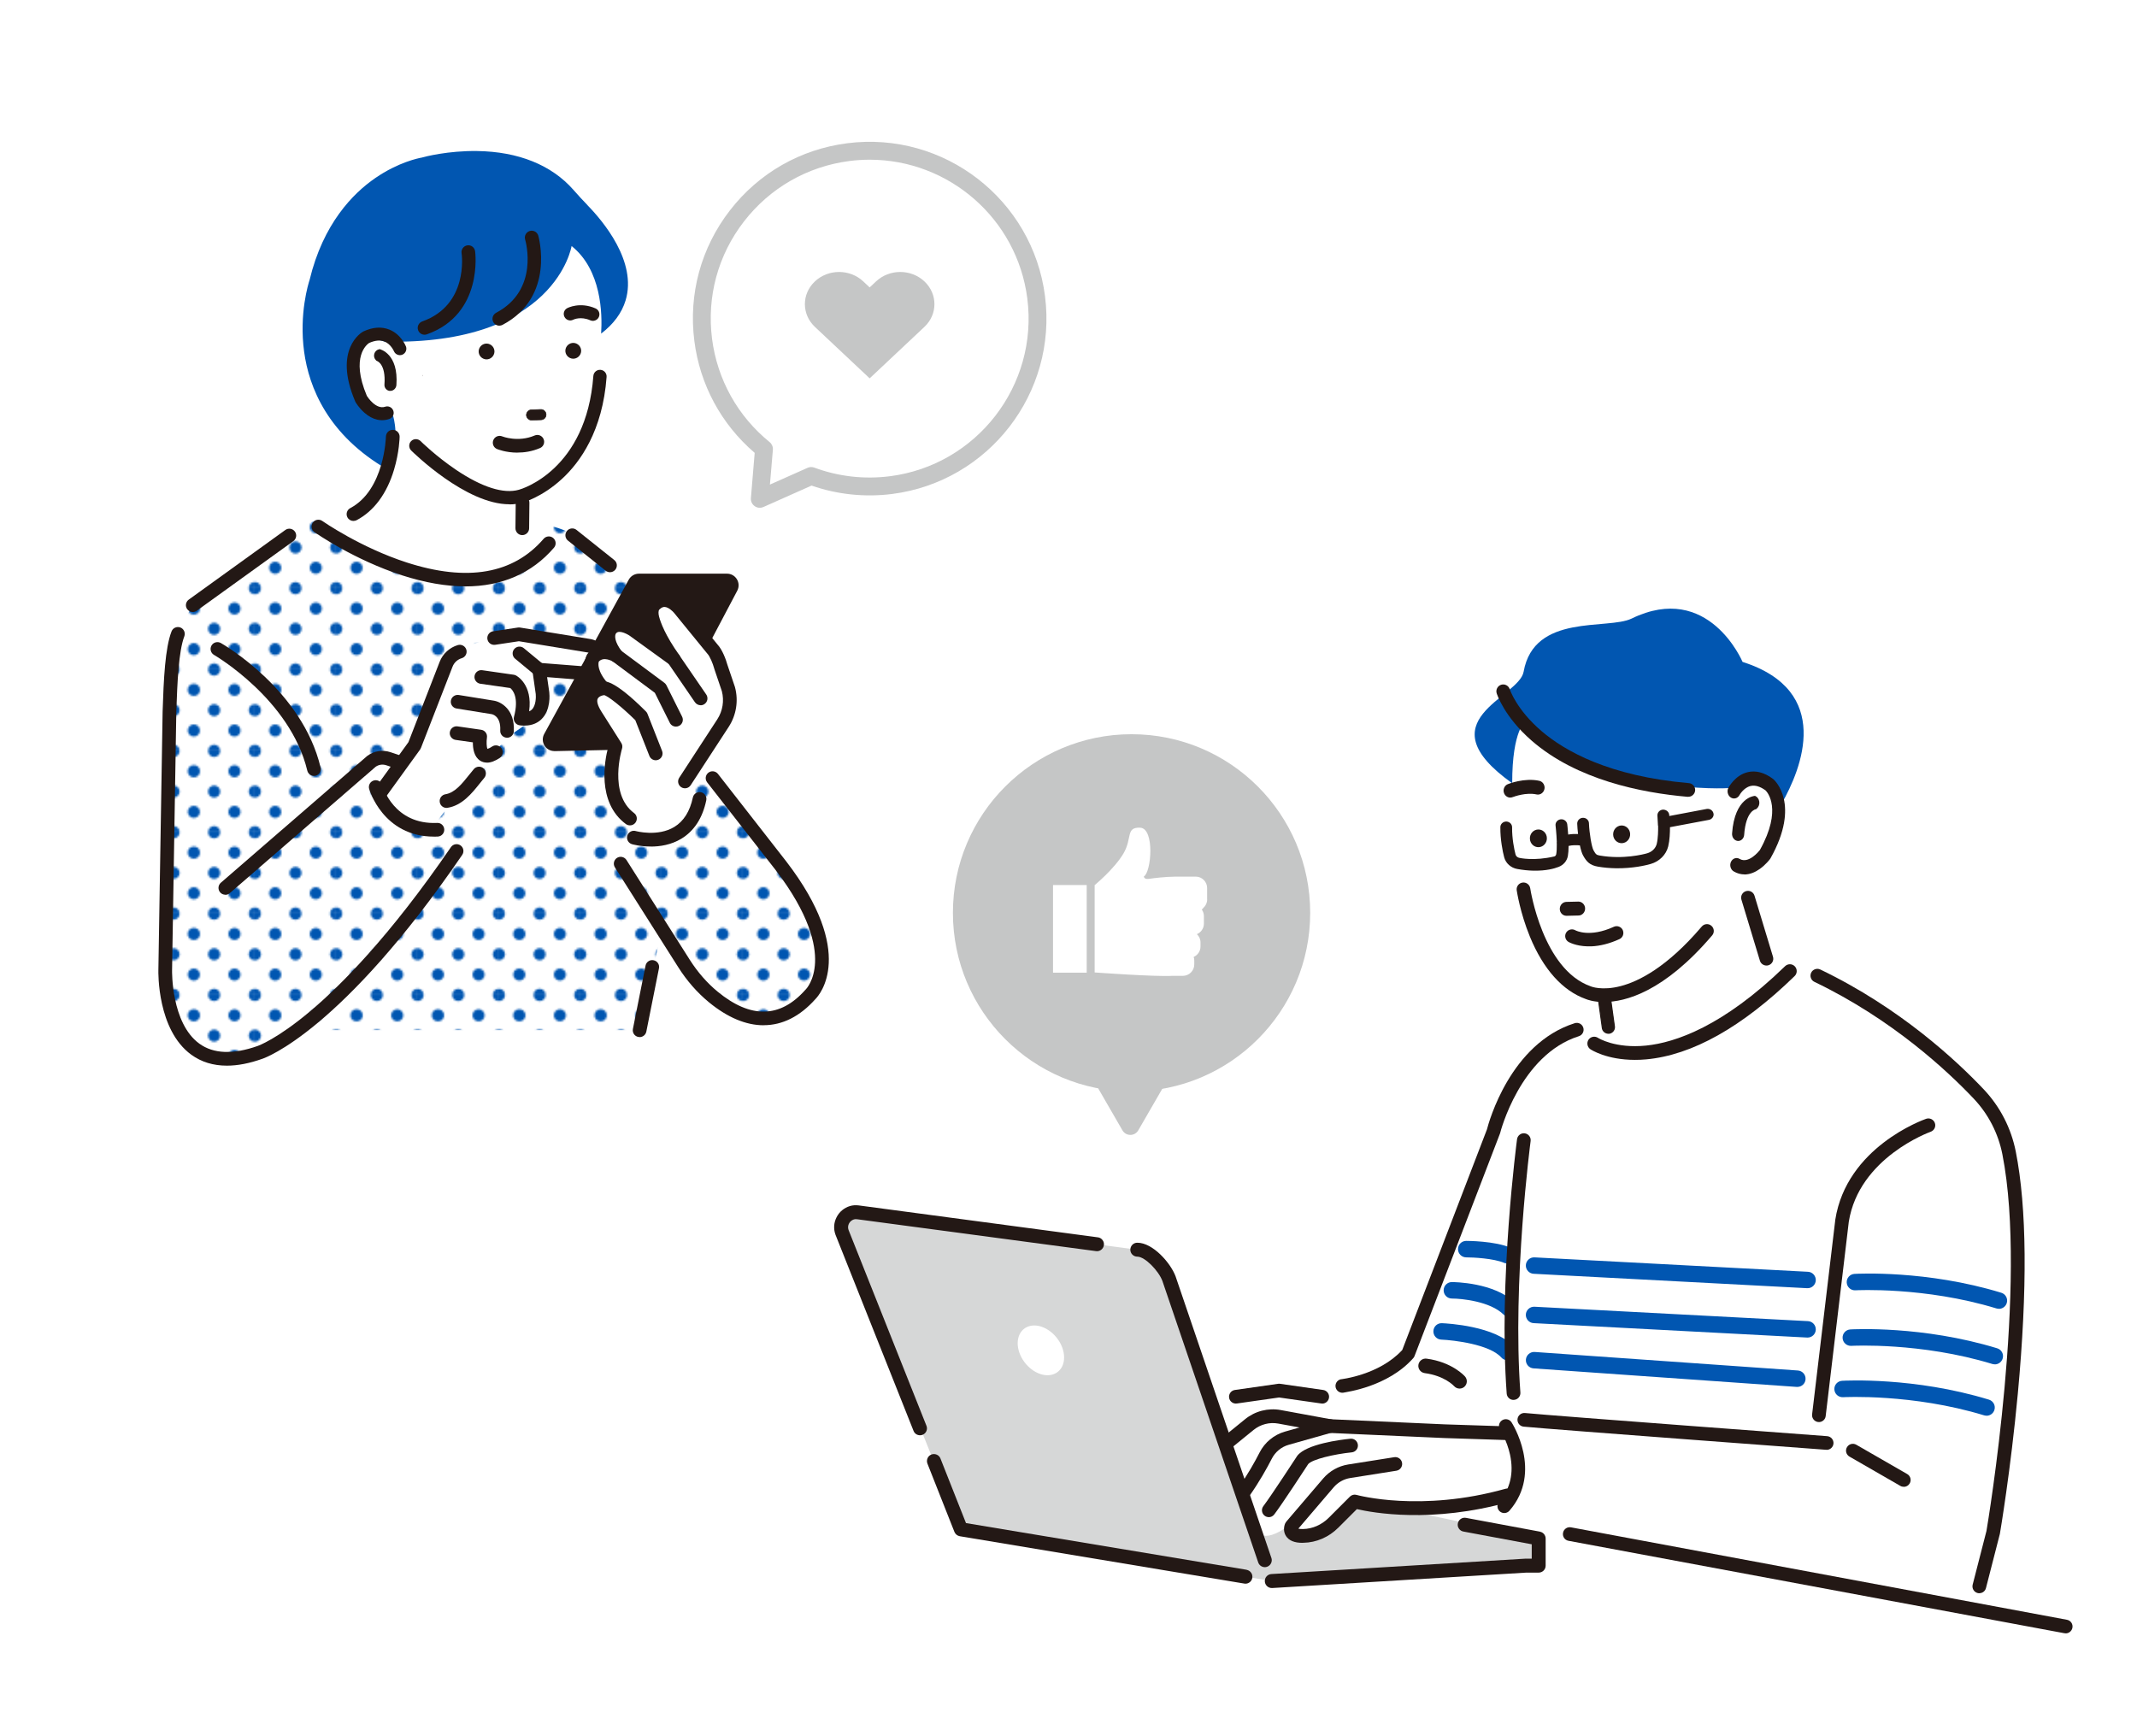 <?xml version="1.0" encoding="UTF-8"?> <svg xmlns="http://www.w3.org/2000/svg" xmlns:xlink="http://www.w3.org/1999/xlink" id="line" viewBox="0 0 384 312"><defs><style> .cls-1 { fill: #0056b1; } .cls-1, .cls-2, .cls-3, .cls-4, .cls-5, .cls-6, .cls-7, .cls-8 { stroke-width: 0px; } .cls-2 { fill: #c5c6c6; } .cls-3 { fill: #d6d7d7; } .cls-4 { fill: url(#_新規パターンスウォッチ_36); } .cls-5 { fill: none; } .cls-6 { fill: #231815; } .cls-7 { fill: #0156b1; } .cls-8 { fill: #fff; } </style><pattern id="_新規パターンスウォッチ_36" data-name="新規パターンスウォッチ 36" x="0" y="0" width="42.94" height="42.94" patternTransform="translate(-5480.55 -6575.63) scale(.34)" patternUnits="userSpaceOnUse" viewBox="0 0 42.94 42.94"><g><rect class="cls-5" x="0" width="42.94" height="42.94"></rect><path class="cls-1" d="M42.94,46.16c1.77,0,3.22-1.44,3.22-3.22s-1.44-3.22-3.22-3.22-3.22,1.44-3.22,3.22,1.44,3.22,3.22,3.22Z"></path><path class="cls-1" d="M21.47,46.16c1.78,0,3.22-1.44,3.22-3.22s-1.44-3.22-3.22-3.22-3.22,1.44-3.22,3.22,1.44,3.22,3.22,3.22Z"></path><path class="cls-1" d="M0,46.16c1.78,0,3.22-1.44,3.22-3.22s-1.44-3.22-3.22-3.22-3.22,1.44-3.22,3.22,1.44,3.22,3.22,3.22Z"></path><path class="cls-1" d="M42.94,24.69c1.77,0,3.22-1.44,3.22-3.22s-1.44-3.22-3.22-3.22-3.22,1.44-3.22,3.22,1.44,3.22,3.22,3.22Z"></path><path class="cls-1" d="M21.47,24.69c1.78,0,3.22-1.44,3.22-3.22s-1.44-3.22-3.22-3.22-3.22,1.44-3.22,3.22,1.44,3.22,3.22,3.22Z"></path><path class="cls-1" d="M0,24.69c1.78,0,3.22-1.44,3.22-3.22s-1.44-3.22-3.22-3.22-3.22,1.44-3.22,3.22,1.44,3.22,3.22,3.22Z"></path><path class="cls-1" d="M42.94,3.22c1.77,0,3.22-1.44,3.22-3.22s-1.44-3.22-3.22-3.22-3.22,1.44-3.22,3.22,1.44,3.22,3.22,3.22Z"></path><path class="cls-1" d="M21.47,3.22c1.78,0,3.22-1.44,3.22-3.22s-1.44-3.22-3.22-3.22-3.22,1.44-3.22,3.22,1.44,3.22,3.22,3.22Z"></path><path class="cls-1" d="M0,3.22c1.78,0,3.22-1.44,3.22-3.22S1.78-3.22,0-3.22-3.22-1.78-3.22,0-1.78,3.22,0,3.22Z"></path><path class="cls-1" d="M-21.47,3.22c1.78,0,3.22-1.44,3.22-3.22s-1.44-3.22-3.22-3.22-3.22,1.44-3.22,3.22,1.44,3.22,3.22,3.22Z"></path><path class="cls-1" d="M-21.47,0"></path><path class="cls-1" d="M10.74,35.43c1.78,0,3.22-1.44,3.22-3.22s-1.44-3.22-3.22-3.22-3.22,1.44-3.22,3.22,1.44,3.22,3.22,3.22Z"></path><path class="cls-1" d="M32.21,35.43c1.78,0,3.22-1.44,3.22-3.22s-1.44-3.22-3.22-3.22-3.22,1.44-3.22,3.22,1.44,3.22,3.22,3.22Z"></path><circle class="cls-1" cx="10.74" cy="10.74" r="3.22"></circle><path class="cls-1" d="M32.21,13.96c1.78,0,3.22-1.44,3.22-3.22s-1.44-3.22-3.22-3.22-3.22,1.44-3.22,3.22,1.44,3.22,3.22,3.22Z"></path><circle class="cls-1" cx="-10.74" cy="10.74" r="3.22"></circle><path class="cls-1" d="M-10.74,10.74"></path></g></pattern></defs><g><path class="cls-8" d="M66.82,94.2s-6.82-5.3-16.67,3.41l-12.88,8.71s-6.44,3.79-6.44,16.29l-1.14,38.26s-5.3,40.92,20.84,25.76l3.41-1.52h60.75l4.41-18.56,6.82,10.23s7.96,9.47,17.05,3.79c0,0,10.23-4.17,1.52-18.94l-19.7-27.28s-4.57-22.32-14.03-32.76c0,0-10.14-10.15-18.14-6.69l-25.8-.71Z"></path><path class="cls-4" d="M66.82,94.2s-6.82-5.3-16.67,3.41l-12.88,8.71s-6.44,3.79-6.44,16.29l-1.14,38.26s-5.3,40.92,20.84,25.76l3.41-1.52h60.75l4.41-18.56,6.82,10.23s7.96,9.47,17.05,3.79c0,0,10.23-4.17,1.52-18.94l-19.7-27.28s-4.57-22.32-14.03-32.76c0,0-10.14-10.15-18.14-6.69l-25.8-.71Z"></path><path class="cls-8" d="M102.71,44.2s-2.84,17.9-33.62,17.18c0,0-7.01-2.97-5.31,7.54,0,0,1.49,7.04,6.85,5.79,0,0,3.94,11.82-11.68,20.63,0,0,24.15,17.46,40.49,1.34,0,0-8.66.98-5.54-7.59,0,0,10.23-3.13,13.35-17.91l.57-9.38s1.99-11.93-5.11-17.62Z"></path><path class="cls-7" d="M105.51,36.8c-.74-.75-1.52-1.6-2.46-2.67-3.93-4.48-9.92-6.89-17.33-6.99-5.21-.07-9.36,1.01-9.94,1.18-.58.1-4.21.83-8.35,3.68-4.04,2.78-9.37,8.22-11.8,18.31-.21.64-1.91,6.07-.98,12.91.86,6.31,4.21,14.98,15.09,21.22,2.34-5.38.89-9.72.89-9.72-5.36,1.25-6.85-5.79-6.85-5.79-1.7-10.51,5.31-7.54,5.31-7.54,30.78.72,33.62-17.18,33.62-17.18,5.37,4.29,5.54,12.15,5.31,15.74,2.24-1.72,3.71-3.71,4.39-5.95,2.13-7-4.12-14.35-6.9-17.18Z"></path><path class="cls-6" d="M137.21,184.24c-3.15,0-6.47-1.38-9.83-4.14-2.1-1.73-3.96-3.85-5.51-6.3l-11.38-17.94c-.36-.57-.19-1.33.38-1.7.57-.36,1.33-.19,1.7.38l11.38,17.94c1.42,2.23,3.1,4.15,5,5.72,5.94,4.89,11.24,4.78,15.76-.32.02-.03.05-.05.08-.08.05-.05,1.53-1.55,1.67-4.86.14-3.18-.99-8.64-7.1-16.61l-12.29-15.74c-.42-.54-.32-1.31.21-1.73.53-.42,1.31-.32,1.73.21l12.29,15.75c12.64,16.47,5.94,23.99,5.23,24.71-2.79,3.13-5.94,4.7-9.3,4.7Z"></path><path class="cls-6" d="M75.94,67.51c0-.06-.01-.12-.02-.18.13.38.09.33.02.18Z"></path><g><path class="cls-6" d="M72.94,62.25h0c-.03-.09-.87-2.17-2.97-3.02-1.39-.56-2.96-.46-4.65.32-.03.01-.05.03-.08.04-.22.12-5.43,3.12-1.42,12.53.02.04.04.09.06.13.02.04.6,1.03,1.57,1.89.75.67,1.55,1.1,2.36,1.28.1.02.2.04.3.05.18.03.36.04.54.04.43,0,.87-.07,1.3-.22.29-.1.53-.31.67-.58.14-.28.16-.59.06-.89-.1-.29-.31-.53-.58-.67-.28-.14-.59-.16-.89-.06-1.64.55-3.14-1.7-3.29-1.95-2.98-7.06.06-9.28.41-9.51,1.06-.47,1.99-.56,2.75-.26,1.16.46,1.69,1.72,1.7,1.73.24.59.92.88,1.51.64.59-.24.88-.91.65-1.5Z"></path><path class="cls-6" d="M68.18,62.76s-.04,0-.06,0c-.42.1-.74.4-.86.81-.12.41-.02.84.28,1.15l.09.09s.04.03.06.04c.07.02,1.67.52,1.39,4.25-.04.53.32,1.02.84,1.13.03,0,.05.01.08.01.03,0,.07,0,.1,0,.02,0,.03,0,.05,0,.56,0,1.03-.46,1.08-1.04.41-5.64-2.89-6.43-3.04-6.47Z"></path></g><path class="cls-6" d="M83.98,87.73l.25-.43-.25.43s0,0,0,0Z"></path><g><path class="cls-6" d="M95.48,73.65l1.69-.06c.51-.02.94.38.96.89.02.51-.38.94-.89.96l-1.69.06c-.51.02-.94-.38-.96-.89-.02-.51.38-.94.89-.96Z"></path><path class="cls-6" d="M95.49,75.55c-.51-.01-.94-.43-.95-.95,0-.26.09-.51.26-.7.18-.19.42-.3.68-.31l1.69-.06c.53-.02.99.41,1.01.95,0,.26-.09.51-.26.7-.18.19-.42.3-.68.31l-1.69.06s-.04,0-.06,0ZM97.22,73.64s-.03,0-.05,0l-1.69.06h0c-.23,0-.45.11-.61.28-.16.17-.24.39-.24.63.02.46.39.83.85.84.02,0,.03,0,.05,0l1.69-.06c.23,0,.45-.11.61-.28.16-.17.24-.39.24-.63-.02-.46-.39-.83-.85-.84ZM95.48,73.65h0s0,0,0,0Z"></path></g><g><path class="cls-6" d="M104.43,63.1c-.04.78-.7,1.39-1.48,1.36-.78-.04-1.39-.7-1.36-1.48.04-.78.7-1.39,1.48-1.36.78.04,1.39.7,1.36,1.48Z"></path><path class="cls-6" d="M88.85,63.22c-.04.78-.7,1.39-1.48,1.36-.78-.04-1.39-.7-1.36-1.48.04-.78.7-1.39,1.48-1.36.78.04,1.39.7,1.36,1.48Z"></path></g><path class="cls-6" d="M106.51,57.66c.46,0,.9-.25,1.1-.7.26-.59,0-1.28-.6-1.54-2.8-1.23-5-.09-5.09-.04-.57.3-.79,1.01-.48,1.58.3.57,1,.79,1.57.49.08-.04,1.35-.64,3.06.11.15.06.3.1.45.1Z"></path><path class="cls-6" d="M91.54,90.64c.81,0,1.59-.1,2.35-.32.13-.03,3.53-.98,7.1-4.27,3.26-3,7.29-8.61,8.01-18.31.05-.66-.44-1.23-1.1-1.28-.66-.05-1.23.44-1.28,1.1-1.26,16.9-12.89,20.32-13.38,20.45-2.74.78-6.61-.44-11.23-3.54-3.63-2.44-6.42-5.18-6.44-5.21-.47-.46-1.22-.46-1.69,0-.46.47-.46,1.22,0,1.69.44.43,9.85,9.67,17.64,9.67Z"></path><path class="cls-6" d="M92.99,81.34c-2.1,0-3.59-.61-3.68-.65-.63-.26-.92-.98-.66-1.61.26-.63.98-.92,1.6-.66.05.02,2.84,1.11,5.82-.16.62-.27,1.35.02,1.61.65.27.62-.02,1.35-.65,1.61-1.45.62-2.84.81-4.04.81Z"></path><path class="cls-6" d="M89.73,58.53c-.44,0-.87-.24-1.09-.66-.32-.6-.09-1.34.51-1.66,7.78-4.11,5.32-12.81,5.21-13.17-.19-.65.18-1.33.83-1.53.65-.19,1.33.17,1.53.82.03.11,3.17,10.99-6.42,16.05-.18.1-.38.14-.57.14Z"></path><path class="cls-6" d="M76.29,60.15c-.51,0-.98-.31-1.16-.82-.23-.64.11-1.34.75-1.57,8.29-2.94,7.12-11.9,7.06-12.28-.1-.67.37-1.29,1.04-1.39.67-.1,1.29.37,1.39,1.04.02.11,1.54,11.33-8.67,14.95-.14.05-.27.07-.41.07Z"></path><path class="cls-6" d="M63.52,93.62c-.44,0-.87-.24-1.09-.65-.32-.6-.09-1.34.51-1.66,6.15-3.25,6.4-12.76,6.41-12.86.01-.68.58-1.22,1.25-1.21.68.01,1.22.57,1.21,1.25,0,.11-.06,2.78-1.01,5.93-1.28,4.28-3.6,7.41-6.7,9.05-.18.1-.38.14-.57.14Z"></path><path class="cls-6" d="M93.85,96.16h-.01c-.68,0-1.22-.56-1.22-1.24l.05-4.6c0-.68.57-1.23,1.24-1.22.68,0,1.22.56,1.22,1.24l-.05,4.6c0,.67-.56,1.22-1.23,1.22Z"></path><path class="cls-6" d="M83.63,105.37c-3.47,0-7.26-.66-11.34-1.97-8.68-2.81-15.49-7.57-15.78-7.77-.56-.39-.69-1.16-.3-1.71.39-.56,1.16-.69,1.71-.3.07.05,6.84,4.77,15.17,7.46,10.87,3.51,19.15,2.07,24.6-4.26.44-.51,1.22-.57,1.73-.13.51.44.57,1.22.13,1.73-3.98,4.62-9.38,6.96-15.94,6.96Z"></path><path class="cls-6" d="M40.76,191.5c-2.45,0-4.59-.66-6.39-1.97-6.13-4.46-5.92-14.8-5.91-15.23l.76-46.4c.19-5.9.45-11.43,1.6-14.43.24-.63.95-.95,1.59-.71.63.24.95.95.71,1.59-1.01,2.65-1.26,8.18-1.44,13.62l-.76,46.39c0,.11-.18,9.51,4.91,13.19,2.54,1.84,6.07,1.97,10.5.4.05-.02,3.43-1.21,9.36-6.19,5.48-4.6,14.33-13.45,25.34-29.53.38-.56,1.15-.7,1.71-.32.56.38.7,1.15.32,1.71-21.65,31.61-35.36,36.46-35.93,36.65-2.3.82-4.43,1.23-6.36,1.23Z"></path><path class="cls-6" d="M34.64,109.98c-.38,0-.76-.18-1-.51-.4-.55-.27-1.32.28-1.72l17.35-12.51c.55-.4,1.32-.27,1.72.28.4.55.27,1.32-.28,1.72l-17.35,12.51c-.22.16-.47.23-.72.23Z"></path><path class="cls-6" d="M40.49,160.78c-.34,0-.69-.14-.93-.42-.44-.51-.39-1.29.12-1.73l26.24-22.73s.05-.04.07-.06c1.2-.89,2.76-1.15,4.18-.67l1.98.66c.64.21.99.91.78,1.56-.21.64-.91.99-1.56.78l-1.98-.66c-.64-.21-1.35-.11-1.9.29l-26.2,22.7c-.23.2-.52.3-.8.3Z"></path><path class="cls-6" d="M56.42,139.43c-.56,0-1.06-.38-1.2-.94-3.06-12.82-16.63-20.72-16.76-20.8-.59-.34-.79-1.09-.46-1.68.34-.59,1.09-.79,1.68-.46.6.34,14.62,8.49,17.93,22.37.16.66-.25,1.32-.91,1.48-.1.02-.19.03-.29.03Z"></path><path class="cls-6" d="M114.93,186.36c-.08,0-.16,0-.24-.02-.67-.13-1.1-.78-.96-1.45l2.27-11.37c.13-.67.78-1.1,1.45-.96.67.13,1.1.78.96,1.45l-2.27,11.37c-.12.58-.63.99-1.2.99Z"></path><path class="cls-8" d="M109.78,117.1l-11.93-2.28s-9.38-2.21-16.83,3.03c0,0-7.63,25.44-13.9,24.16,0,0,5.05,8.32,10.31,7.01l2.98-3.87s4.65-2.35,7.06-8.12l3.57-4.48,3.18-2.17s4.99-2.34,3.11-8.71l10.66.82,1.77-5.4Z"></path><path class="cls-6" d="M80.23,145.18c-.59,0-1.12-.43-1.21-1.04-.11-.67.35-1.3,1.02-1.41,1.69-.27,2.98-1.89,4.23-3.45.3-.38.59-.74.88-1.08.44-.51,1.22-.57,1.73-.13.51.44.57,1.22.13,1.73-.26.31-.54.65-.82,1.01-1.4,1.75-3.14,3.93-5.76,4.35-.07.01-.13.02-.2.02Z"></path><path class="cls-6" d="M96.87,121.57c-.28,0-.55-.09-.78-.28l-3.53-2.92c-.52-.43-.6-1.21-.16-1.73.43-.52,1.21-.6,1.73-.16l3.53,2.92c.52.43.6,1.21.16,1.73-.24.29-.59.45-.95.45Z"></path><path class="cls-6" d="M91.12,132.57s-.04,0-.07,0c-.68-.04-1.2-.61-1.16-1.29.14-2.68-1.5-2.94-1.57-2.95l-6.28-1.01c-.67-.11-1.13-.74-1.02-1.41.11-.67.74-1.12,1.41-1.02l6.25,1.01c1.34.19,3.86,1.59,3.65,5.52-.03.66-.58,1.16-1.23,1.16Z"></path><path class="cls-6" d="M87.48,137.04c-.44,0-.85-.12-1.21-.35-1.09-.7-1.31-2.17-1.3-3.29l-3.1-.44c-.67-.1-1.14-.72-1.04-1.39.1-.67.72-1.14,1.39-1.04l4.24.61c.33.05.62.22.81.48.2.26.28.59.23.92-.11.76-.07,1.69.09,2.03.13-.03.39-.12.84-.42.57-.38,1.33-.22,1.71.34.38.57.22,1.33-.34,1.71-.85.57-1.62.85-2.3.85Z"></path><path class="cls-6" d="M68.12,143.97c-.25,0-.5-.08-.72-.23-.55-.4-.67-1.17-.27-1.72l6.26-8.65,5.62-14.46c.56-1.44,1.78-2.55,3.26-2.99.65-.19,1.33.18,1.53.83.19.65-.18,1.34-.83,1.53-.75.22-1.37.79-1.65,1.52l-5.68,14.61c-.04.1-.09.19-.15.28l-6.35,8.78c-.24.33-.62.51-1,.51Z"></path><path class="cls-6" d="M94.24,130.4c-.27,0-.56-.02-.86-.06-.35-.05-.66-.24-.86-.54-.2-.29-.26-.66-.16-1,.94-3.5-.25-4.82-.67-5.16l-5.38-.77c-.67-.1-1.14-.72-1.04-1.39.1-.67.72-1.14,1.39-1.04l5.65.81c.13.02.26.06.38.12.14.07,3.06,1.6,2.39,6.45.29-.11.43-.25.5-.32.74-.73.74-2.28.69-2.77l-.6-4.21c-.05-.37.07-.74.32-1.02.26-.27.62-.41.99-.38l8.8.69c.92-.22.98-1.03.97-1.28-.01-.53-.31-1.14-1.09-1.27l-12.42-2.03-4.26.64c-.67.1-1.3-.36-1.4-1.03-.1-.67.36-1.3,1.03-1.4l4.45-.67c.13-.02.26-.02.38,0l12.61,2.06c1.82.3,3.12,1.79,3.16,3.64.04,1.86-1.16,3.37-2.98,3.75l-.14.03c-.11.02-.22.03-.33.02l-7.45-.59.39,2.72c.04.34.32,3.15-1.4,4.84-.56.55-1.52,1.15-3.05,1.15Z"></path><path class="cls-6" d="M77.97,150.34c-9.17,0-11.62-8.5-11.64-8.58-.18-.66.2-1.33.86-1.51.65-.18,1.33.2,1.51.86.08.29,2.1,7.12,9.85,6.77.68-.04,1.25.49,1.28,1.17.03.68-.49,1.25-1.17,1.28-.24.01-.47.02-.7.02Z"></path><g><path class="cls-6" d="M98.87,132.48l15.19-27.72c.15-.27.44-.44.75-.44h15.83c.64,0,1.05.68.75,1.25l-14.44,27.36c-.14.27-.43.45-.74.45l-16.58.36c-.66.01-1.08-.69-.77-1.26Z"></path><path class="cls-6" d="M99.62,134.97c-.73,0-1.4-.37-1.78-1-.39-.64-.41-1.42-.05-2.08l15.19-27.72c.37-.67,1.07-1.08,1.83-1.08h15.83c.74,0,1.4.38,1.78,1.01.38.63.4,1.4.06,2.05l-14.44,27.36c-.35.67-1.04,1.09-1.8,1.11l-16.58.36s-.03,0-.05,0ZM99.95,133.07h0,0ZM115.03,105.55l-14.77,26.95,15.71-.34,14.04-26.61h-14.98ZM98.87,132.48h0,0Z"></path></g><path class="cls-6" d="M109.61,102.83c-.27,0-.54-.09-.77-.27l-6.78-5.41c-.53-.42-.62-1.2-.19-1.73.42-.53,1.2-.62,1.73-.19l6.78,5.41c.53.42.62,1.2.19,1.73-.24.3-.6.46-.96.46Z"></path><g><path class="cls-8" d="M130.89,123.85l-1.36-4.02c-.25-.93-.86-2.51-1.53-3.2l-5.92-7.26s-2.29-2.9-4.48-.69c-.6.6-.59,1.59-.37,2.41.34,1.3,1.27,3.76,3.84,7.36l-7.26-5.24s-2.65-1.86-4.03-.2c0,0-1.54,1.54,1.01,4.84,0,0-2.69-1.63-4.24.4,0,0-1.24,2,1.82,5.45,0,0-4,.53-1.38,4.77l3.62,5.71s-2.84,8.89,2.6,12.92l2.87,3.59,1.29-.22c3.24-.56,6.14-2.36,8.09-5.02h0l-1.1-6.07,5.56-9.42c1.18-1.81,1.53-4.02.98-6.11Z"></path><path class="cls-6" d="M113.19,148.32c-.25,0-.51-.08-.73-.24-5.3-3.93-3.77-11.56-3.2-13.72l-3.32-5.24c-1.11-1.79-1.37-3.33-.77-4.59.3-.63.75-1.06,1.22-1.37-2.18-3.24-1.04-5.31-.89-5.56.02-.03.04-.07.07-.1.79-1.04,1.8-1.44,2.79-1.5-.72-2.16.19-3.45.47-3.79h0c.9-1.08,2.26-1.4,3.84-.91.99.31,1.76.83,1.84.89l2.47,1.78c-.49-1.07-.78-1.93-.95-2.59-.38-1.45-.12-2.76.69-3.58,1.05-1.06,2.13-1.23,2.85-1.19,1.93.11,3.32,1.79,3.47,1.99l5.88,7.21c.89.95,1.53,2.72,1.79,3.66l1.35,3.98s.02.05.02.08c.64,2.41.22,5-1.14,7.09l-6.83,10.48c-.37.57-1.13.73-1.7.36-.57-.37-.73-1.13-.36-1.7l6.83-10.48c.98-1.5,1.28-3.35.83-5.08l-1.35-3.98s-.02-.05-.02-.08c-.25-.93-.8-2.22-1.22-2.66-.02-.03-.05-.05-.07-.08l-5.92-7.26c-.22-.27-.99-1.03-1.69-1.07-.2-.01-.53.03-.96.46-.18.18-.2.68-.06,1.24.28,1.08,1.12,3.41,3.65,6.96.35.49.29,1.16-.13,1.59-.43.42-1.1.48-1.59.13l-7.26-5.25s-1.76-1.14-2.37-.41c-.05.06-.02.04-.05.06-.23.36-.29,1.45,1.09,3.24.36.47.34,1.13-.06,1.57-.39.44-1.05.54-1.55.23-.17-.1-1.69-.95-2.55,0-.09.29-.37,1.66,1.68,3.98.3.34.39.82.23,1.24-.16.43-.54.73-.99.79-.22.03-.93.23-1.13.68-.2.44.03,1.25.64,2.23l3.61,5.7c.2.31.24.69.13,1.03-.02.08-2.5,8.1,2.16,11.56.55.4.66,1.17.26,1.72-.24.33-.61.5-.99.5ZM110.63,113.87h0Z"></path></g><path class="cls-6" d="M125.9,126.73c-.39,0-.78-.19-1.02-.53l-4.84-7.06c-.38-.56-.24-1.33.32-1.71.56-.38,1.33-.24,1.71.32l4.84,7.06c.38.56.24,1.33-.32,1.71-.21.15-.45.22-.69.22Z"></path><path class="cls-6" d="M121.46,130.57c-.45,0-.89-.25-1.1-.68l-2.69-5.39-7.63-5.68c-.54-.41-.66-1.18-.25-1.72.41-.54,1.18-.66,1.72-.25l7.87,5.85c.15.11.28.26.37.44l2.82,5.65c.3.61.06,1.35-.55,1.65-.18.09-.36.13-.55.13Z"></path><path class="cls-6" d="M117.83,136.62c-.49,0-.95-.3-1.14-.78l-2.53-6.42c-2.33-2.3-4.84-4.32-5.63-4.52-.6.09-1.19-.28-1.36-.88-.19-.65.19-1.33.84-1.52.52-.15,2.11-.6,8.07,5.36.12.12.21.26.27.42l2.62,6.66c.25.63-.06,1.35-.69,1.59-.15.06-.3.09-.45.09ZM108.48,124.89h0s0,0,0,0Z"></path><path class="cls-6" d="M116.92,152.12c-1.87,0-3.26-.39-3.36-.42-.65-.19-1.03-.87-.84-1.52.19-.65.87-1.03,1.52-.84.06.02,3.95,1.07,6.93-.74,1.68-1.02,2.8-2.8,3.33-5.29.14-.66.79-1.09,1.46-.95.66.14,1.09.79.95,1.46-.67,3.19-2.18,5.51-4.48,6.9-1.84,1.11-3.85,1.41-5.5,1.41Z"></path></g><g><path class="cls-8" d="M186.19,53.43c-2.11-16.52-17.22-28.2-33.74-26.09-16.52,2.11-28.2,17.22-26.09,33.74,1.02,8.01,5.1,14.89,10.92,19.6l-.75,8.96,9.24-4.11c4.43,1.65,9.31,2.28,14.33,1.64,16.52-2.11,28.2-17.22,26.09-33.74Z"></path><path class="cls-2" d="M187.78,53.22c-2.22-17.37-18.16-29.7-35.53-27.48-8.42,1.08-15.91,5.36-21.1,12.08-5.19,6.71-7.46,15.04-6.38,23.46,1,7.86,4.84,14.96,10.84,20.1l-.68,8.13c-.05.57.21,1.11.67,1.44.28.2.6.3.93.3.22,0,.44-.05.65-.14l8.65-3.85c4.61,1.61,9.6,2.13,14.47,1.51,17.37-2.22,29.7-18.16,27.48-35.53ZM159.89,85.58c-4.58.59-9.27.05-13.57-1.55-.39-.15-.83-.13-1.21.04l-6.76,3.01.53-6.26c.04-.53-.18-1.05-.59-1.38-5.73-4.65-9.4-11.24-10.34-18.56-.97-7.57,1.07-15.06,5.74-21.09,4.67-6.03,11.4-9.89,18.97-10.86,1.22-.16,2.44-.23,3.64-.23,14.15,0,26.46,10.54,28.3,24.94,2,15.62-9.09,29.95-24.7,31.94Z"></path></g><polygon class="cls-3" points="274.25 281.34 228.54 284.12 176.05 271 180.55 263.5 215.43 263.5 276.49 276.47 276.49 281.34 274.25 281.34"></polygon><path class="cls-3" d="M210.06,229.77l18.48,54.35-55.87-9.3-21.36-53.36c-.54-1.51.34-3.09,1.78-3.52.36-.11.74-.12,1.11-.07l50.17,6.71c2.13-.02,4.95,3.19,5.69,5.19Z"></path><path class="cls-8" d="M182.87,241.33c-.03,2.36,1.82,4.86,4.12,5.6,2.3.73,4.19-.58,4.22-2.94.03-2.36-1.82-4.86-4.12-5.6-2.3-.73-4.19.58-4.22,2.94Z"></path><path class="cls-8" d="M294.7,182.53s-18.01.83-23.56,13.3l-17.46,46.01s-3.33,6.1-18.29,8.59c0,0-10.25-1.66-17.46,2.22l7.76,22.17s1.01,3.66,7.48-1.94c0,0-4.71,4.99,4.43,2.49l3.88-3.88s1.11-2.22,6.1-.28c0,0,13.03,1.66,18.57-1.66l.83,2.49,87.03,16.63s4.43-10.53,7.48-41.85c0,0,1.66-21.89.83-32.7,0,0-1.39-14.69-10.81-21.62,0,0-16.07-11.92-22.17-16.35,0,0-8.87-6.65-13.3-.55l-21.34,6.93Z"></path><path class="cls-8" d="M274.19,129.5s-2.96,1.85-2.37,14.17c0,0-.12,30.93,15.35,35.54l1.84,6.45s4.77,12.57,30.63-8.86l-5.99-19.8s6.36-1.27,6.73-11.25c0,0-1.29-10.87-9.7-4.14,0,0-22.52,1.49-36.49-12.12Z"></path><path class="cls-8" d="M274.19,129.5s-2.96,1.85-2.37,14.17c0,0-.12,30.93,15.35,35.54l1.84,6.45s4.77,12.57,30.63-8.86l-5.99-19.8s6.36-1.27,6.73-11.25c0,0-1.29-10.87-9.7-4.14,0,0-22.52,1.49-36.49-12.12Z"></path><path class="cls-7" d="M274.19,129.5c13.97,13.6,36.49,12.12,36.49,12.12,6.53-5.23,8.77.17,9.44,2.84,3.62-6.34,9.3-20.3-7-25.52,0,0-6.09-14.52-19.94-7.78-4.29,2.08-17.53-1-19.4,9.56-.84,4.72-17.96,8.69-2.05,20.03-.02-9.69,2.45-11.24,2.45-11.24Z"></path><path class="cls-6" d="M276.5,152.24c-.84.04-1.56-.64-1.59-1.52-.04-.88.61-1.62,1.46-1.66.84-.04,1.56.64,1.59,1.52.04.88-.62,1.62-1.46,1.66Z"></path><path class="cls-6" d="M291.46,151.52c-.84.04-1.56-.64-1.59-1.52-.04-.88.62-1.62,1.46-1.66.84-.04,1.56.64,1.59,1.52.04.88-.62,1.62-1.46,1.66Z"></path><g><path class="cls-6" d="M276.48,142.67h0c-.12.02-.24,0-.35-.02-1.99-.44-4.32.48-4.35.49-.12.05-.25.07-.37.08-.44,0-.86-.27-1.03-.73-.22-.58.06-1.24.62-1.47.12-.05,2.96-1.16,5.58-.59.28.06.53.24.69.49.16.25.21.56.15.86-.1.48-.47.84-.93.89Z"></path><path class="cls-6" d="M271.39,143.33c-.5,0-.95-.32-1.13-.81-.24-.64.07-1.36.69-1.61.12-.05,2.98-1.18,5.64-.6.31.07.59.26.76.54.17.28.24.61.17.94-.11.53-.52.92-1.03.99,0,0,0,0-.01,0h0c-.12.02-.25,0-.38-.02-1.87-.41-4.04.39-4.28.48-.14.05-.28.08-.42.08h-.02ZM274.99,140.38c-2.07,0-3.93.74-3.95.75-.5.2-.75.79-.56,1.32.15.4.52.66.92.66.11,0,.22-.02.33-.07.25-.1,2.48-.92,4.42-.5.1.02.21.03.31.01l.02.11v-.11c.4-.05.74-.38.82-.8.05-.27,0-.54-.14-.77-.14-.23-.36-.38-.62-.44-.51-.11-1.04-.16-1.55-.16Z"></path></g><path class="cls-6" d="M283.65,162.02s-.04,0-.05,0l-2.14.05c-.66.02-1.19.59-1.18,1.28.01.67.53,1.21,1.18,1.22.02,0,.04,0,.05,0l2.14-.05c.32,0,.62-.14.85-.39.22-.24.34-.56.33-.89-.01-.66-.54-1.21-1.18-1.22Z"></path><path class="cls-6" d="M307.91,146.25c-.07-.56-.6-.96-1.19-.89l-6.77,1.28v-.18c-.04-.56-.53-.98-1.13-.97-.29.02-.55.14-.74.35-.18.2-.27.46-.26.72l.1,1.77s.01.08.03.1c.01.76,0,2.19-.25,3.22-.2.79-.85,1.43-1.7,1.68-.68.2-4.31,1.13-8.49.42-.64-.11-.75-.2-1.17-.95-.34-.6-.76-3.14-.82-4.85,0-.27-.12-.52-.32-.71-.21-.19-.48-.29-.76-.28-.29,0-.56.13-.75.33-.19.2-.28.45-.28.72.02.52.07,1.18.15,1.86-.49-.02-1.13-.01-1.77.1-.07-1.04-.17-1.83-.17-1.84-.07-.56-.6-.96-1.17-.9-.29.03-.54.17-.72.39-.17.21-.24.47-.21.74,0,.01.17,1.43.22,2.89-.02.14-.02.27,0,.39.01.79-.02,1.41-.1,1.85-.03.16-.13.36-.33.41-3.65.87-6.26.27-6.29.26-.34-.06-.61-.3-.69-.6-.24-.9-.65-2.93-.62-4.89,0-.27-.1-.53-.3-.73-.2-.19-.47-.3-.74-.31-.58,0-1.07.44-1.07,1.01-.03,2.17.42,4.44.69,5.43.29,1.07,1.21,1.89,2.35,2.09.99.18,1.96.28,2.87.3.06,0,.13,0,.19,0,2.1.03,3.54-.35,4.38-.68.87-.34,1.49-1.07,1.65-1.96.08-.46.13-1.07.13-1.8.59-.16,1.43-.16,2.03-.1.18.83.37,1.45.58,1.82.63,1.13,1.22,1.75,2.67,2,1.05.18,2.14.27,3.24.29,3.02.04,5.35-.52,6.22-.77,1.58-.45,2.79-1.66,3.16-3.16.27-1.1.32-2.46.32-3.45l6.91-1.3c.29-.03.54-.18.72-.4.17-.21.24-.48.2-.74Z"></path><g><g><path class="cls-6" d="M313.65,157.01c-.71.04-1.4-.13-2.06-.52-.51-.3-.71-1-.44-1.57.26-.56.89-.78,1.4-.48,1.64.97,3.5-1.26,3.78-1.62,4.14-7.43,1.35-10.54,1.02-10.88-1.02-.75-1.97-1.03-2.82-.82-1.3.31-2.04,1.67-2.05,1.68-.29.54-.93.72-1.42.39-.49-.33-.66-1.03-.37-1.58.05-.09,1.18-2.2,3.35-2.75,1.44-.36,2.96.04,4.5,1.19.02.02.04.03.06.05.2.18,4.85,4.4-.54,14.03-.02.04-.05.08-.08.12-.03.04-.75,1.02-1.83,1.78-.84.6-1.68.92-2.5.96Z"></path><path class="cls-6" d="M313.45,157.13c-.67,0-1.31-.18-1.92-.54-.56-.33-.78-1.1-.49-1.72.15-.31.4-.54.7-.63.29-.09.59-.05.86.11,1.58.93,3.43-1.33,3.63-1.59,4.09-7.34,1.35-10.4,1.03-10.72-.98-.72-1.9-.99-2.71-.79-1.24.3-1.97,1.61-1.98,1.63-.16.3-.42.51-.73.58-.29.07-.6.02-.85-.16-.54-.36-.72-1.14-.41-1.73.05-.09,1.2-2.25,3.43-2.8,1.48-.37,3.03.04,4.6,1.21.02.02.05.04.07.06.2.18,4.92,4.46-.52,14.17-.03.05-.05.09-.08.13-.08.11-.79,1.05-1.86,1.81-.86.61-1.72.94-2.56.99h0c-.07,0-.14,0-.21,0ZM313.65,157.01h0,0ZM312.06,154.42c-.08,0-.16.01-.24.04-.25.08-.45.26-.56.51-.24.51-.06,1.15.4,1.42.63.37,1.3.54,1.99.5.8-.04,1.62-.36,2.44-.94,1.06-.75,1.78-1.72,1.81-1.76.02-.03.05-.07.07-.11,5.35-9.54.77-13.71.57-13.88-.02-.02-.04-.03-.06-.05-1.51-1.13-3-1.52-4.41-1.17-2.13.53-3.23,2.6-3.28,2.69-.26.49-.11,1.14.34,1.43.2.14.44.18.67.12.25-.06.45-.23.59-.47,0-.01.78-1.41,2.13-1.74.88-.21,1.86.07,2.91.84.35.35,3.19,3.52-.98,11.02-.37.47-2.23,2.67-3.94,1.66-.14-.08-.28-.12-.43-.12Z"></path></g><g><path class="cls-6" d="M312.38,151c-.05,0-.11,0-.17,0-.53-.07-.9-.63-.86-1.22.46-6.36,3.85-6.63,3.99-6.63h0c.77.36.91,1.52.25,2.08l-.1.09c-.08,0-1.9.29-2.21,4.71-.04.55-.43.96-.91.99Z"></path><path class="cls-6" d="M312.33,151.11s-.09,0-.13,0c-.58-.08-1.01-.68-.96-1.35.47-6.47,3.95-6.73,4.1-6.74.02,0,.04,0,.06.01.39.18.67.57.73,1.04.06.48-.11.94-.45,1.23l-.1.09s-.04.02-.06.03c-.07,0-1.8.28-2.11,4.61-.04.59-.48,1.06-1.02,1.09h0s-.04,0-.05,0ZM312.38,151h0,0ZM315.32,143.25c-.35.03-3.42.49-3.86,6.53-.04.55.3,1.04.76,1.1.05,0,.1,0,.15,0,.42-.02.77-.4.8-.88.3-4.23,1.99-4.76,2.27-4.81l.08-.07c.29-.24.42-.62.37-1.03-.05-.38-.26-.69-.57-.85Z"></path></g></g><g><path class="cls-6" d="M289.01,185.67c-.54,0-1.01-.4-1.08-.95l-.76-5.51c-.08-.6.34-1.15.94-1.23.6-.08,1.15.34,1.23.94l.76,5.51c.08.6-.34,1.15-.94,1.23-.05,0-.1.01-.15.01Z"></path><path class="cls-6" d="M289.01,185.77c-.59,0-1.1-.44-1.18-1.03l-.76-5.51c-.04-.32.04-.63.23-.88.19-.25.47-.42.79-.46.32-.04.63.04.88.23.25.19.42.47.46.79l.76,5.51c.09.65-.37,1.26-1.02,1.35-.06,0-.11.01-.16.01ZM288.25,178.07s-.09,0-.14,0c-.26.04-.5.17-.66.38-.16.21-.23.47-.19.74l.76,5.51c.07.54.58.92,1.12.85.54-.07.93-.58.85-1.12l-.76-5.51c-.04-.26-.17-.5-.39-.66-.17-.13-.38-.2-.6-.2Z"></path></g><path class="cls-6" d="M291.6,167.14c-.28-.61-1-.87-1.6-.6-4.36,2-6.83.68-6.93.63-.57-.33-1.31-.14-1.65.43-.34.57-.15,1.32.42,1.66.06.03,1.29.75,3.42.8.22,0,.46,0,.7,0,1.61-.07,3.31-.51,5.04-1.3.29-.13.52-.38.63-.68.11-.3.1-.63-.03-.93Z"></path><path class="cls-6" d="M220.42,260.53c-.36,0-.71-.15-.95-.45-.43-.53-.35-1.3.18-1.73l4.07-3.31c1.8-1.47,4.15-2.07,6.43-1.65l8.98,1.65,20.52.92,11.44.37c.68.02,1.21.59,1.19,1.27-.02.67-.57,1.19-1.23,1.19-.01,0-.03,0-.04,0l-11.46-.37-20.62-.92c-.06,0-.11,0-.17-.02l-9.06-1.66c-1.58-.29-3.19.13-4.44,1.14l-4.07,3.31c-.23.19-.5.28-.78.28Z"></path><path class="cls-6" d="M288.24,180.07c-1.85,0-2.99-.42-3.28-.54-4.18-1.49-7.65-5.37-10.05-11.21-1.77-4.32-2.34-8.17-2.37-8.33-.1-.67.37-1.3,1.04-1.39.67-.1,1.3.37,1.39,1.04.03.18,2.24,14.55,10.83,17.59.03.01.07.02.1.04,0,0,1.97.81,5.33-.07,3.19-.83,8.31-3.35,14.56-10.7.44-.52,1.22-.58,1.73-.14.52.44.58,1.22.14,1.73-8.65,10.15-15.58,11.97-19.44,11.97Z"></path><path class="cls-6" d="M317.42,173.51c-.53,0-1.02-.34-1.18-.87l-3.32-10.97c-.2-.65.17-1.34.82-1.53.65-.2,1.34.17,1.53.82l3.32,10.97c.2.65-.17,1.34-.82,1.53-.12.04-.24.05-.36.05Z"></path><path class="cls-6" d="M293.77,190.46c-5.08,0-7.86-1.82-7.99-1.91-.56-.38-.71-1.14-.34-1.71.38-.56,1.14-.71,1.7-.34.06.04,3.11,1.96,8.66,1.39,5.24-.54,13.83-3.45,24.97-14.27.49-.47,1.27-.46,1.74.03.47.49.46,1.27-.02,1.74-9.45,9.19-18.43,14.23-26.69,14.98-.71.07-1.39.09-2.04.09Z"></path><path class="cls-6" d="M237.61,252.22c-.06,0-.12,0-.18-.01l-7.59-1.08-7.59,1.08c-.67.1-1.3-.37-1.39-1.04-.1-.67.37-1.3,1.04-1.39l7.76-1.11c.12-.02.23-.02.35,0l7.76,1.11c.67.1,1.14.72,1.04,1.39-.09.61-.61,1.06-1.22,1.06Z"></path><path class="cls-6" d="M241.21,250.28c-.54,0-1.03-.36-1.19-.9-.18-.65.2-1.33.86-1.51h0c.08-.02,6.92-.74,11.09-5.27l15.22-39.64c.34-1.31,4.19-15.42,15.77-19.09.65-.21,1.34.15,1.54.8.21.65-.15,1.34-.8,1.54-10.56,3.35-14.11,17.27-14.14,17.41-.01.05-.03.1-.05.14l-15.33,39.92c-.05.14-.13.27-.23.38-4.62,5.2-12.08,6.08-12.42,6.18-.11.03-.22.04-.33.04Z"></path><path class="cls-6" d="M234.03,277.25c-1.43,0-2.42-.41-2.94-1.21-.52-.79-.4-1.72-.15-2.29.05-.1.11-.2.18-.29l6.65-7.78c1.15-1.34,2.74-2.23,4.48-2.51l8.28-1.31c.67-.11,1.3.35,1.41,1.02.11.67-.35,1.3-1.02,1.41l-8.28,1.31c-1.16.18-2.23.78-2.99,1.67l-6.35,7.43c.15.04.42.08.84.07,1.7-.03,3.34-.75,4.61-2.01l3.81-3.81c.32-.32.78-.44,1.21-.31.11.03,11.53,3.17,26.77-1.11.65-.18,1.33.2,1.52.85.18.65-.2,1.33-.85,1.52-13.92,3.91-24.58,1.94-27.39,1.29l-3.32,3.32c-1.72,1.72-3.95,2.69-6.3,2.73-.05,0-.1,0-.15,0Z"></path><path class="cls-6" d="M223.47,269.4c-.25,0-.49-.07-.71-.23-.55-.39-.69-1.16-.3-1.71,1.77-2.5,3.08-4.88,3.87-6.43.93-1.84,2.6-3.21,4.57-3.77l7.75-2.19c.65-.19,1.33.19,1.52.85.19.65-.19,1.33-.85,1.52l-7.75,2.19c-1.31.37-2.43,1.29-3.05,2.52-.83,1.62-2.2,4.11-4.05,6.73-.24.34-.62.52-1.01.52Z"></path><path class="cls-6" d="M328.23,260.53s-.06,0-.09,0c-.49-.04-48.58-3.61-54.35-4.16-.68-.06-1.17-.67-1.11-1.34.06-.68.67-1.17,1.34-1.11,5.74.55,53.81,4.12,54.3,4.16.68.05,1.19.64,1.14,1.32-.05.65-.59,1.14-1.23,1.14Z"></path><path class="cls-6" d="M326.85,255.54s-.1,0-.15,0c-.67-.08-1.16-.69-1.08-1.37l4.16-34.92s0-.03,0-.04c2.03-13.05,15.75-17.95,16.33-18.16.64-.22,1.34.12,1.57.76s-.12,1.34-.76,1.57h0c-.13.05-12.89,4.63-14.71,16.19l-4.15,34.9c-.07.63-.61,1.08-1.22,1.08Z"></path><path class="cls-6" d="M342.09,267.18c-.21,0-.42-.05-.61-.16l-9.15-5.27c-.59-.34-.79-1.09-.45-1.68.34-.59,1.09-.79,1.68-.45l9.15,5.27c.59.34.79,1.09.45,1.68-.23.4-.64.62-1.07.62Z"></path><path class="cls-6" d="M355.67,286.31c-.1,0-.2-.01-.31-.04-.66-.17-1.05-.84-.89-1.5l2.48-9.65c.29-1.69,7.43-44.55,2.86-67.69-.74-3.76-2.52-7.21-5.13-9.98-4.69-4.96-14.65-14.29-28.65-21.01-.61-.29-.87-1.03-.58-1.64.29-.61,1.03-.87,1.64-.58,14.35,6.89,24.56,16.45,29.37,21.54,2.94,3.11,4.93,6.98,5.76,11.19,1.99,10.06,2.11,24.68.37,43.44-1.3,13.93-3.2,25.08-3.22,25.19,0,.03-.01.07-.02.1l-2.49,9.7c-.14.56-.64.92-1.19.92ZM358.16,275.38h0,0Z"></path><path class="cls-6" d="M371.19,293.51c-.08,0-.16,0-.25-.02l-89.11-16.61c-.67-.13-1.1-.78-.96-1.45.13-.67.78-1.1,1.45-.96l89.11,16.61c.67.13,1.1.78.96,1.45-.12.58-.63.99-1.2.99Z"></path><path class="cls-6" d="M227.99,272.63c-.26,0-.52-.08-.74-.25-.54-.41-.65-1.18-.24-1.72,1.46-1.93,6-8.91,6.05-8.98.02-.03.05-.07.07-.1,1.67-2.09,7.71-2.86,9.52-3.04.68-.07,1.28.42,1.35,1.1.07.68-.42,1.28-1.1,1.35-3.19.33-7.05,1.24-7.82,2.1-.49.75-4.65,7.14-6.11,9.06-.24.32-.61.49-.98.49Z"></path><path class="cls-6" d="M270.31,271.9c-.29,0-.57-.1-.81-.3-.51-.45-.57-1.22-.12-1.74,2.01-2.32,2.67-5.16,1.96-8.45-.56-2.57-1.77-4.46-1.79-4.48-.37-.57-.21-1.33.36-1.7.57-.37,1.33-.21,1.7.36.06.09,5.71,8.9-.38,15.89-.24.28-.59.42-.93.42Z"></path><path class="cls-6" d="M303.38,143.19s-.07,0-.11,0c-8.33-.72-19.95-3.05-28.04-10.09-4.95-4.31-6.23-8.34-6.29-8.51-.2-.65.17-1.34.81-1.54.65-.2,1.33.16,1.54.81.02.05,1.2,3.66,5.7,7.51,4.19,3.59,12.19,8.13,26.49,9.36.68.06,1.18.65,1.12,1.33-.06.64-.59,1.12-1.22,1.12Z"></path><path class="cls-6" d="M262.27,249.53c-.36,0-.72-.15-.98-.44-.08-.09-1.74-1.87-5.29-2.34-.72-.1-1.22-.76-1.13-1.47.1-.72.76-1.22,1.47-1.13,4.59.61,6.82,3.1,6.91,3.21.48.55.42,1.37-.12,1.85-.25.22-.56.32-.86.32Z"></path><path class="cls-7" d="M324.81,231.49s-.05,0-.08,0l-49.15-2.59c-.81-.04-1.44-.74-1.4-1.55.04-.81.74-1.44,1.55-1.4l49.15,2.59c.81.04,1.44.74,1.4,1.55-.04.79-.69,1.4-1.47,1.4Z"></path><path class="cls-7" d="M324.81,240.36s-.05,0-.08,0l-49.15-2.59c-.81-.04-1.44-.74-1.4-1.55.04-.81.74-1.44,1.55-1.4l49.15,2.59c.81.04,1.44.74,1.4,1.55-.04.79-.69,1.4-1.47,1.4Z"></path><path class="cls-7" d="M322.97,249.23s-.07,0-.11,0l-47.3-3.33c-.81-.06-1.43-.76-1.37-1.58.06-.81.77-1.42,1.58-1.37l47.3,3.33c.81.06,1.43.76,1.37,1.58-.05.78-.7,1.37-1.47,1.37Z"></path><path class="cls-7" d="M270.86,227.06c-.19,0-.39-.04-.58-.12-1.89-.81-5.56-.99-6.81-.99-.82,0-1.48-.66-1.48-1.48,0-.82.66-1.48,1.48-1.48.21,0,5.14.01,7.97,1.23.75.32,1.1,1.19.78,1.94-.24.56-.78.9-1.36.9Z"></path><path class="cls-7" d="M271.23,236.67c-.38,0-.76-.14-1.04-.43-2.37-2.37-7.52-2.89-9.3-2.89-.82,0-1.48-.66-1.48-1.48s.66-1.48,1.48-1.48c.31,0,7.68.04,11.39,3.76.58.58.58,1.51,0,2.09-.29.29-.67.43-1.04.43Z"></path><path class="cls-7" d="M270.86,244.43c-.41,0-.81-.17-1.1-.5-2.08-2.34-8.49-3.1-10.78-3.2-.81-.03-1.45-.72-1.41-1.54.03-.81.71-1.45,1.54-1.41.97.04,9.59.5,12.87,4.19.54.61.49,1.54-.12,2.08-.28.25-.63.37-.98.37Z"></path><path class="cls-6" d="M271.97,251.57c-.64,0-1.18-.49-1.23-1.14-1.49-20.31,1.82-45.45,1.86-45.71.09-.67.71-1.15,1.38-1.06.67.09,1.15.71,1.06,1.38-.03.25-3.31,25.15-1.84,45.2.05.68-.46,1.27-1.14,1.32-.03,0-.06,0-.09,0Z"></path><path class="cls-7" d="M359.18,235.19c-.14,0-.29-.02-.43-.06-12.88-3.93-25.23-3.27-25.35-3.26-.81.05-1.51-.57-1.56-1.39-.05-.81.57-1.51,1.39-1.56.52-.03,12.98-.71,26.39,3.39.78.24,1.22,1.06.98,1.84-.19.64-.78,1.05-1.41,1.05Z"></path><path class="cls-7" d="M358.44,245.17c-.14,0-.29-.02-.43-.06-12.88-3.93-25.23-3.27-25.35-3.26-.81.04-1.51-.57-1.56-1.39s.57-1.51,1.39-1.56c.52-.03,12.98-.71,26.39,3.39.78.24,1.22,1.06.98,1.84-.19.64-.78,1.05-1.41,1.05Z"></path><path class="cls-7" d="M356.96,254.4c-.14,0-.29-.02-.43-.06-12.88-3.93-25.23-3.27-25.35-3.26-.81.04-1.51-.57-1.56-1.39s.57-1.51,1.39-1.56c.52-.03,12.98-.71,26.39,3.39.78.24,1.22,1.06.98,1.84-.19.64-.78,1.05-1.41,1.05Z"></path><g><path class="cls-6" d="M228.46,279.97l-17.22-50.61c-.89-2.4-4.08-6.04-6.86-6.04h-.03c-.33,0-.65.13-.88.37-.23.24-.36.55-.36.89,0,.69.57,1.24,1.25,1.24,1.39,0,3.84,2.56,4.51,4.36l17.22,50.59c.17.51.65.85,1.19.85.14,0,.27-.02.4-.07.65-.22,1-.94.78-1.59Z"></path><path class="cls-6" d="M166.47,257.16h0c.13-.31.13-.65,0-.96l-14-35.19c-.13-.38-.1-.78.08-1.13.18-.36.51-.63.89-.75.16-.05.35-.06.58-.03l42.93,5.73c.33.05.66-.04.92-.24.27-.2.44-.5.49-.83.05-.33-.04-.66-.25-.93-.2-.27-.5-.44-.83-.48l-42.93-5.73c-.58-.08-1.13-.04-1.63.11-1.03.31-1.91,1.04-2.4,2.02-.5.98-.57,2.09-.19,3.13l14.03,35.26c.19.48.65.78,1.16.78.16,0,.32-.03.47-.09.31-.13.55-.36.68-.67Z"></path><path class="cls-6" d="M224.01,282.09l-50.43-8.39-4.59-11.61c-.12-.31-.36-.56-.67-.69-.31-.13-.65-.14-.96-.02-.31.12-.56.36-.69.67-.13.31-.14.65-.02.96l4.85,12.27c.16.41.53.7.96.78l51.13,8.51c.07.01.14.02.21.02.61,0,1.13-.44,1.23-1.05.05-.33-.02-.66-.22-.93-.19-.27-.48-.45-.81-.51Z"></path><path class="cls-6" d="M276.72,275.24l-13.3-2.48c-.33-.06-.66,0-.94.2-.28.19-.46.48-.52.8-.06.33,0,.66.2.94.19.28.47.46.8.52l12.28,2.29v2.58h-1s-.06,0-.08,0l-45.71,2.77c-.33.02-.64.17-.86.42-.22.25-.33.57-.31.91.04.66.59,1.18,1.25,1.18.02,0,.05,0,.08,0l45.67-2.77h2.21c.69,0,1.25-.56,1.25-1.25v-4.87c0-.6-.43-1.12-1.02-1.23Z"></path></g><circle class="cls-2" cx="203.33" cy="164.04" r="32.1"></circle><path class="cls-2" d="M201.69,203.12l-8.45-14.63c-.63-1.1.16-2.47,1.43-2.47h16.89c1.27,0,2.06,1.37,1.43,2.47l-8.45,14.63c-.63,1.1-2.22,1.1-2.85,0Z"></path><g><rect class="cls-8" x="189.22" y="159.04" width="6.05" height="15.75"></rect><path class="cls-8" d="M216.91,161.63v-2.05c0-1.13-.92-2.05-2.05-2.05h-3.63s-.02,0-.03,0c-1.93.03-3.82.27-4.51.37-.51.06-.96.16-1.17-.37,1.38-.76,2-8.67-.64-8.79s-1.38,1.89-3.02,4.66c-1.64,2.77-5.16,5.66-5.16,5.66v15.69s10.83.79,13.94.61h1.91c1.13,0,2.05-.92,2.05-2.05v-.72c0-.22-.04-.43-.11-.63.73-.31,1.23-1.04,1.23-1.88v-.72c0-.59-.25-1.12-.65-1.49.74-.31,1.26-1.04,1.26-1.89v-1.35c0-.44-.14-.85-.38-1.18.11-.11.23-.21.32-.34.4-.37.65-.9.65-1.49Z"></path></g><path class="cls-2" d="M156.27,67.99l-9.84-9.25c-2.4-2.26-2.4-5.91,0-8.17,2.4-2.26,6.29-2.26,8.69,0l1.15,1.08,1.15-1.08c2.4-2.26,6.29-2.26,8.69,0,2.4,2.26,2.4,5.91,0,8.17l-9.84,9.25Z"></path></svg> 